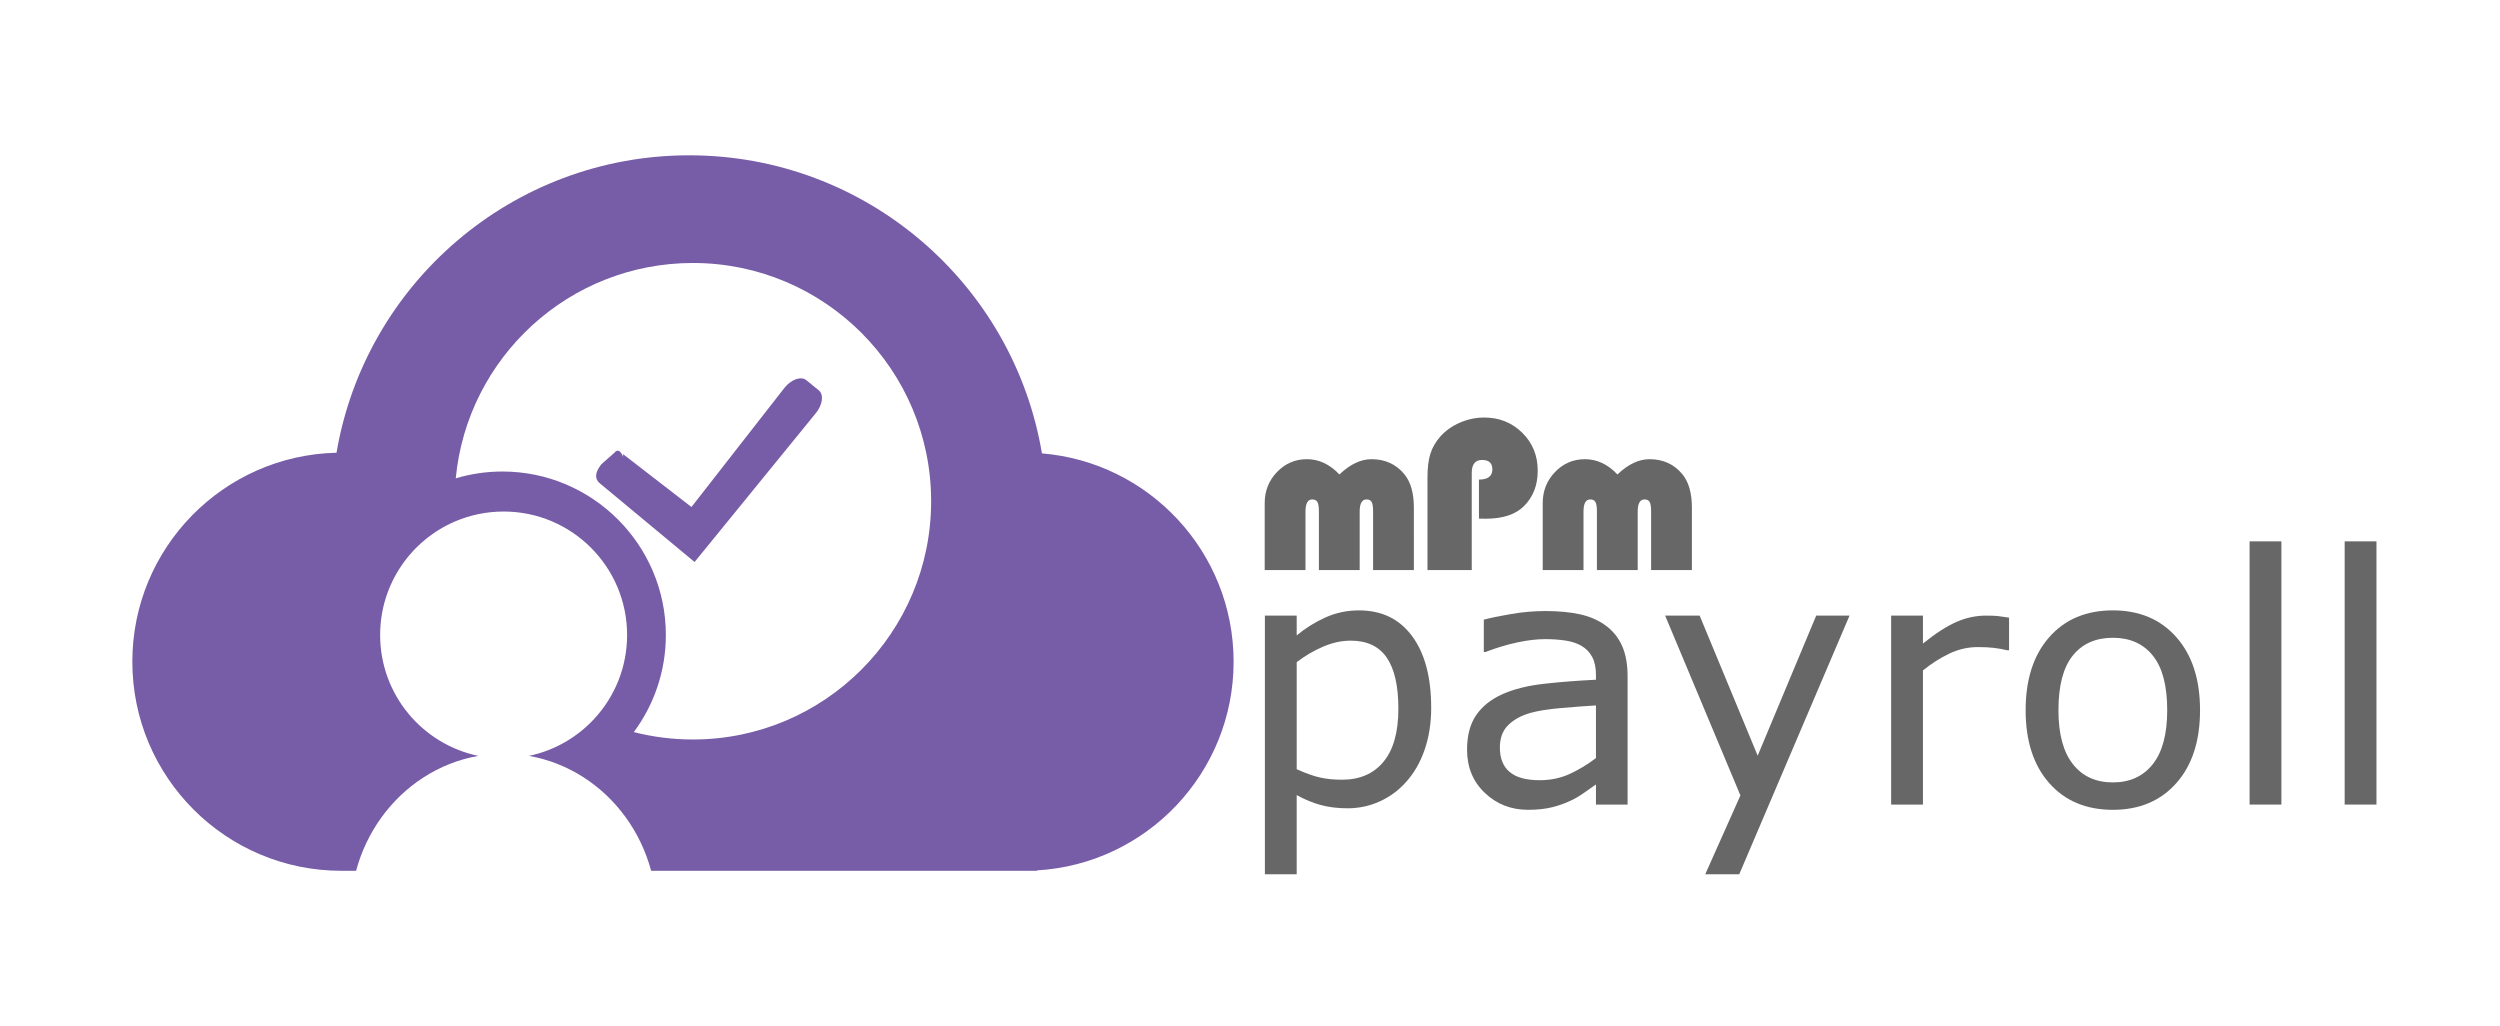 <?xml version="1.0" encoding="utf-8"?>
<!-- Generator: Adobe Illustrator 15.1.0, SVG Export Plug-In . SVG Version: 6.00 Build 0)  -->
<!DOCTYPE svg PUBLIC "-//W3C//DTD SVG 1.1//EN" "http://www.w3.org/Graphics/SVG/1.1/DTD/svg11.dtd">
<svg version="1.1" id="Layer_1" xmlns="http://www.w3.org/2000/svg" xmlns:xlink="http://www.w3.org/1999/xlink" x="0px" y="0px"
	 width="781.078px" height="320.588px" viewBox="0 0 781.078 320.588" enable-background="new 0 0 781.078 320.588"
	 xml:space="preserve">
<g>
	<path fill="#666766" d="M441.739,178.114h-12.742v-18.33c0-1.408-0.148-2.385-0.443-2.93c-0.295-0.545-0.829-0.818-1.601-0.818
		c-1.431,0-2.146,1.261-2.146,3.782v18.295h-12.742v-18.33c0-1.408-0.153-2.385-0.46-2.93c-0.307-0.545-0.846-0.818-1.618-0.818
		c-1.409,0-2.112,1.261-2.112,3.782v18.295h-12.742v-20.919c0-3.815,1.283-7.058,3.85-9.727c2.566-2.668,5.678-4.003,9.335-4.003
		c3.77,0,7.155,1.59,10.153,4.77c3.339-3.18,6.678-4.77,10.017-4.77c4.247,0,7.654,1.545,10.221,4.634
		c2.021,2.408,3.032,5.917,3.032,10.527V178.114z"/>
	<path fill="#666766" d="M462.071,162.033v-12.197c2.793,0,4.19-1.067,4.19-3.203c0-1.953-1.068-2.93-3.203-2.93
		c-2.158,0-3.236,1.34-3.236,4.02v30.39H445.99v-28.959c0-2.998,0.301-5.457,0.903-7.376c0.602-1.919,1.63-3.708,3.083-5.366
		c1.635-1.84,3.68-3.293,6.132-4.361c2.453-1.067,4.985-1.601,7.598-1.601c4.724,0,8.693,1.59,11.907,4.77
		c3.214,3.18,4.821,7.121,4.821,11.822c0,4.565-1.442,8.268-4.327,11.106c-2.635,2.612-6.609,3.918-11.924,3.918L462.071,162.033z"
		/>
	<path fill="#666766" d="M528.602,178.114H515.86v-18.33c0-1.408-0.148-2.385-0.443-2.93c-0.295-0.545-0.829-0.818-1.602-0.818
		c-1.431,0-2.146,1.261-2.146,3.782v18.295h-12.742v-18.33c0-1.408-0.153-2.385-0.46-2.93c-0.307-0.545-0.846-0.818-1.618-0.818
		c-1.409,0-2.112,1.261-2.112,3.782v18.295h-12.742v-20.919c0-3.815,1.283-7.058,3.85-9.727c2.566-2.668,5.678-4.003,9.335-4.003
		c3.77,0,7.155,1.59,10.153,4.77c3.338-3.18,6.677-4.77,10.016-4.77c4.247,0,7.654,1.545,10.221,4.634
		c2.021,2.408,3.032,5.917,3.032,10.527V178.114z"/>
</g>
<g>
	<path fill="#666766" d="M447.148,221.142c0,4.793-0.687,9.17-2.061,13.134c-1.375,3.964-3.313,7.32-5.814,10.068
		c-2.326,2.608-5.065,4.624-8.218,6.052c-3.154,1.427-6.493,2.141-10.016,2.141c-3.065,0-5.84-0.336-8.324-1.004
		c-2.484-0.67-5.013-1.709-7.584-3.119v24.734h-9.937v-80.811h9.937v6.185c2.643-2.22,5.61-4.078,8.905-5.576
		c3.294-1.497,6.809-2.246,10.544-2.246c7.117,0,12.658,2.687,16.622,8.06C445.167,204.133,447.148,211.594,447.148,221.142z
		 M436.895,221.406c0-7.117-1.215-12.438-3.646-15.962c-2.431-3.522-6.167-5.285-11.205-5.285c-2.854,0-5.727,0.617-8.615,1.85
		c-2.889,1.234-5.655,2.854-8.297,4.863v33.455c2.818,1.269,5.24,2.133,7.267,2.59c2.025,0.458,4.325,0.688,6.897,0.688
		c5.531,0,9.848-1.867,12.949-5.604C435.344,234.267,436.895,228.735,436.895,221.406z"/>
	<path fill="#666766" d="M508.51,251.373h-9.884v-6.29c-0.881,0.6-2.07,1.437-3.567,2.512c-1.498,1.074-2.952,1.929-4.36,2.563
		c-1.656,0.811-3.559,1.488-5.708,2.035c-2.149,0.546-4.669,0.818-7.558,0.818c-5.321,0-9.831-1.761-13.53-5.285
		c-3.7-3.521-5.549-8.015-5.549-13.477c0-4.475,0.959-8.095,2.88-10.861c1.92-2.766,4.659-4.941,8.219-6.527
		c3.594-1.585,7.909-2.66,12.948-3.224c5.039-0.563,10.446-0.985,16.226-1.269v-1.532c0-2.255-0.396-4.122-1.189-5.603
		c-0.792-1.48-1.929-2.643-3.408-3.488c-1.41-0.811-3.101-1.355-5.074-1.639c-1.974-0.281-4.035-0.422-6.184-0.422
		c-2.608,0-5.515,0.343-8.721,1.029c-3.207,0.688-6.519,1.684-9.936,2.986h-0.528v-10.094c1.938-0.529,4.738-1.11,8.403-1.744
		c3.664-0.635,7.275-0.951,10.834-0.951c4.157,0,7.778,0.343,10.861,1.03c3.083,0.687,5.752,1.858,8.007,3.515
		c2.22,1.621,3.911,3.718,5.074,6.289c1.162,2.572,1.744,5.761,1.744,9.566V251.373z M498.626,236.839v-16.438
		c-3.03,0.178-6.598,0.441-10.702,0.793c-4.105,0.354-7.355,0.864-9.751,1.533c-2.854,0.811-5.162,2.07-6.923,3.779
		c-1.762,1.709-2.643,4.061-2.643,7.055c0,3.383,1.021,5.929,3.065,7.638c2.043,1.71,5.161,2.563,9.354,2.563
		c3.488,0,6.677-0.678,9.566-2.035C493.481,240.372,496.159,238.741,498.626,236.839z"/>
	<path fill="#666766" d="M577.851,192.337l-34.459,80.811h-10.623l10.993-24.629l-23.52-56.182h10.782l18.128,43.762l18.287-43.762
		H577.851z"/>
	<path fill="#666766" d="M627.69,203.173h-0.528c-1.48-0.353-2.916-0.608-4.308-0.768c-1.393-0.158-3.039-0.237-4.941-0.237
		c-3.065,0-6.025,0.679-8.879,2.034c-2.854,1.357-5.603,3.111-8.245,5.26v41.911h-9.937v-59.036h9.937v8.721
		c3.945-3.17,7.426-5.417,10.438-6.738c3.012-1.321,6.086-1.982,9.223-1.982c1.726,0,2.977,0.045,3.752,0.133
		c0.774,0.088,1.938,0.256,3.488,0.502V203.173z"/>
	<path fill="#666766" d="M687.36,221.882c0,9.619-2.467,17.213-7.399,22.779c-4.934,5.567-11.54,8.35-19.819,8.35
		c-8.351,0-14.983-2.782-19.898-8.35c-4.916-5.566-7.373-13.16-7.373-22.779s2.457-17.221,7.373-22.806
		c4.915-5.584,11.548-8.377,19.898-8.377c8.279,0,14.886,2.793,19.819,8.377C684.894,204.661,687.36,212.263,687.36,221.882z
		 M677.106,221.882c0-7.646-1.498-13.327-4.492-17.045c-2.995-3.717-7.153-5.576-12.473-5.576c-5.391,0-9.575,1.859-12.553,5.576
		c-2.978,3.718-4.466,9.399-4.466,17.045c0,7.398,1.497,13.011,4.492,16.833c2.995,3.823,7.17,5.734,12.526,5.734
		c5.285,0,9.434-1.894,12.446-5.681S677.106,229.353,677.106,221.882z"/>
	<path fill="#666766" d="M712.781,251.373h-9.937v-82.237h9.937V251.373z"/>
	<path fill="#666766" d="M742.484,251.373h-9.937v-82.237h9.937V251.373z"/>
</g>
<path fill="#775CA7" d="M325.535,141.653c-8.875-52.855-54.838-93.13-110.215-93.13c-55.306,0-101.222,40.171-110.181,92.925
	c-35.368,0.819-63.792,29.725-63.792,65.289c0,36.079,29.248,65.327,65.328,65.327h2.936h1.641
	c3.279-12.205,10.84-22.519,20.875-29.053c5.196-3.383,11.051-5.758,17.321-6.85c-17.518-3.644-30.68-19.167-30.68-37.767
	c0-15.977,9.711-29.684,23.552-35.542c4.618-1.956,9.696-3.037,15.026-3.037c21.307,0,38.579,17.272,38.579,38.579
	c0,10.034-3.836,19.168-10.115,26.029c-5.36,5.856-12.499,10.059-20.565,11.737c6.122,1.066,11.847,3.357,16.95,6.612
	c10.22,6.521,17.926,16.937,21.245,29.29h9.709h110.815v-0.124c34.274-2.007,61.453-30.426,61.453-65.203
	C385.417,172.493,359.064,144.422,325.535,141.653 M216.477,231.04c-6.371,0-12.554-0.804-18.457-2.31
	c6.288-8.489,10.014-18.984,10.014-30.335c0-28.165-22.914-51.079-51.078-51.079c-5.061,0-9.948,0.75-14.567,2.128
	c3.603-37.752,35.393-67.28,74.088-67.28c41.11,0,74.438,33.326,74.438,74.437S257.587,231.04,216.477,231.04"/>
<path fill="#775CA7" d="M245.132,121.115l-29.099,37.29l-21.409-16.55c0.391,2.83-0.599-2.964-2.727-0.352l-3.982,3.513
	c-2.126,2.611-2.138,4.666-0.52,5.983l29.613,24.591l9.539-11.71l28.351-34.811c2.127-2.611,2.54-5.795,0.922-7.113l-3.908-3.182
	C250.293,117.456,247.258,118.505,245.132,121.115"/>
</svg>
